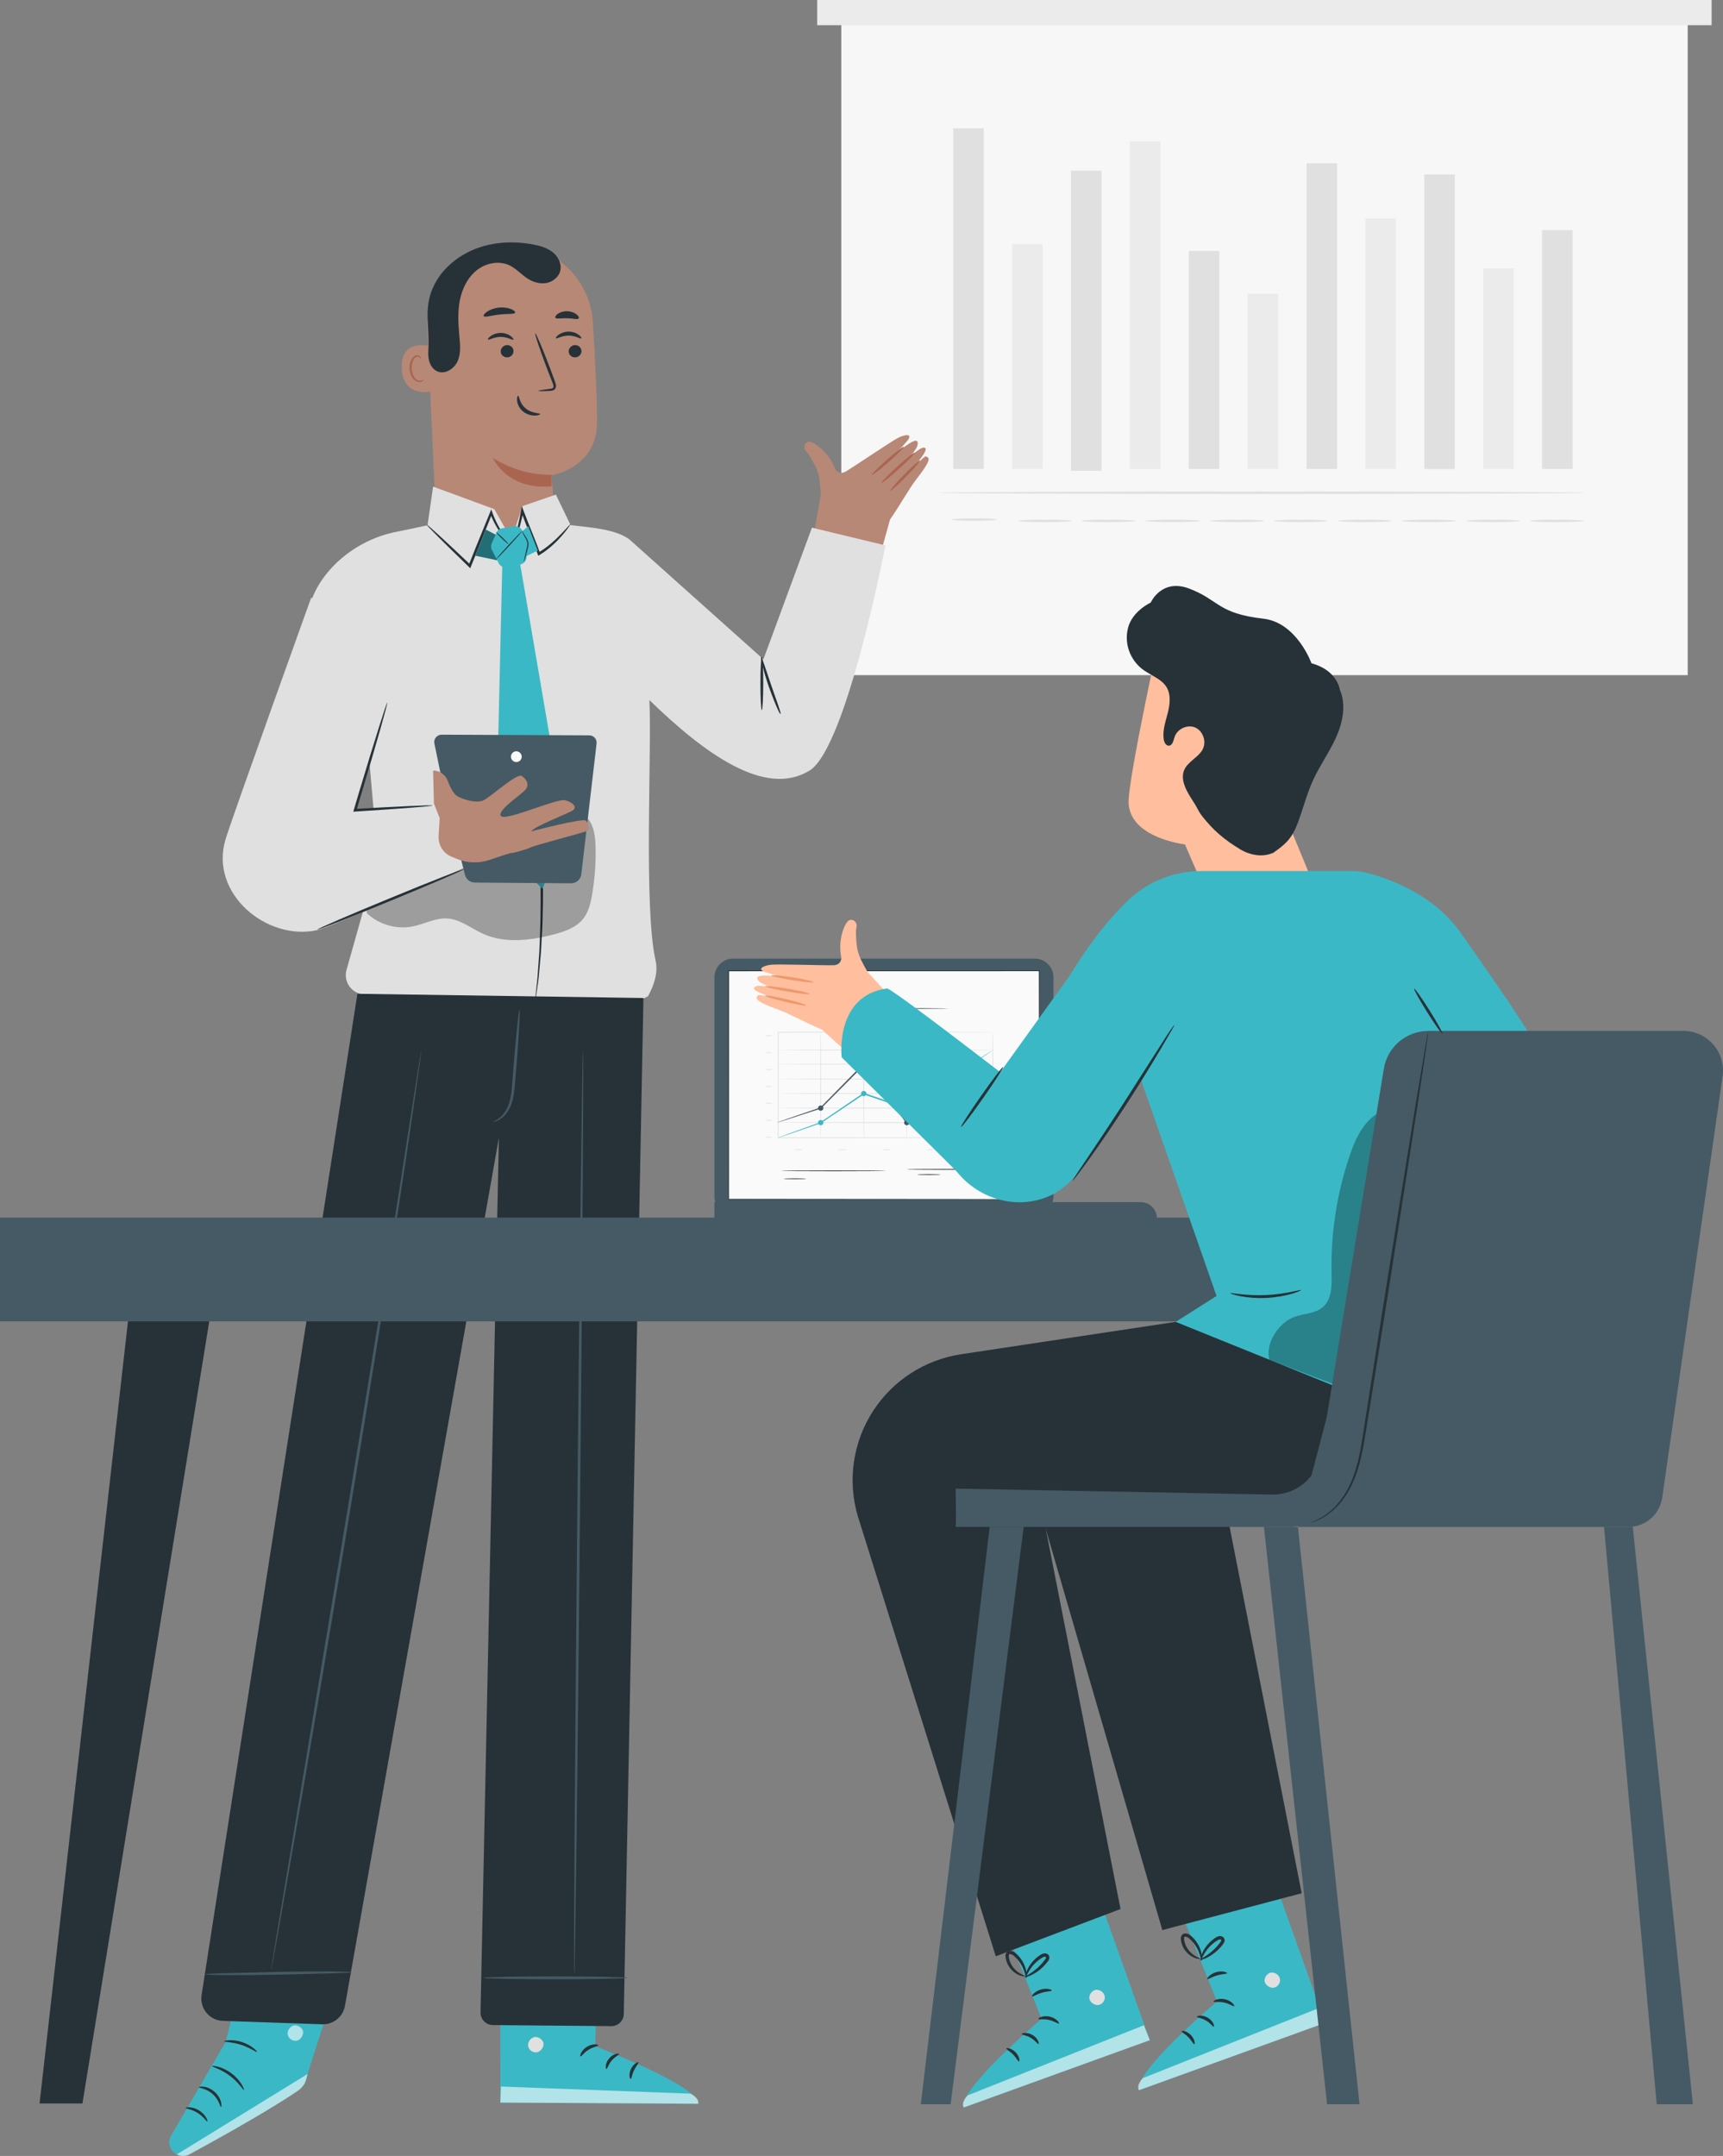 <?xml version="1.0" encoding="utf-8"?>
<!-- Generator: Adobe Illustrator 24.1.0, SVG Export Plug-In . SVG Version: 6.00 Build 0)  -->
<svg version="1.1" xmlns="http://www.w3.org/2000/svg" xmlns:xlink="http://www.w3.org/1999/xlink" x="0px" y="0px"
	 viewBox="0 0 307.04 384.16" style="enable-background:new 0 0 307.04 384.16;" xml:space="preserve">
<rect x="0" y="0" width="307.04" height="384.16" fill="#808080" stroke="none"/>
<style type="text/css">
	.st0{fill:#F7F7F7;}
	.st1{fill:#E0E0E0;}
	.st2{fill:#EBEBEB;}
	.st3{display:none;}
	.st4{display:inline;fill:#F5F5F5;}
	.st5{fill:#B78876;}
	.st6{fill:#AA6550;}
	.st7{fill:#263238;}
	.st8{fill:#3BB8C5;}
	.st9{opacity:0.6;}
	.st10{fill:#FFFFFF;}
	.st11{opacity:0.4;}
	.st12{fill:#455A64;}
	.st13{opacity:0.3;}
	.st14{fill:#FAFAFA;}
	.st15{fill:#FFBE9D;}
	.st16{fill:#EB996E;}
</style>
<g id="Background_Complete">
	<g>
		<rect x="149.92" y="2.25" class="st0" width="150.83" height="118.05"/>
		<g>
			<g>
				<g>
					<g>
						<g>
							<rect x="169.87" y="22.87" class="st1" width="5.44" height="60.7"/>
						</g>
					</g>
				</g>
			</g>
			<g>
				<g>
					<g>
						<g>
							<rect x="180.36" y="43.49" class="st2" width="5.44" height="40.08"/>
						</g>
					</g>
				</g>
			</g>
			<g>
				<g>
					<g>
						<g>
							<rect x="190.85" y="30.42" class="st1" width="5.44" height="53.46"/>
						</g>
					</g>
				</g>
			</g>
			<g>
				<g>
					<g>
						<g>
							<rect x="201.35" y="25.22" class="st2" width="5.44" height="58.36"/>
						</g>
					</g>
				</g>
			</g>
			<g>
				<g>
					<g>
						<g>
							<rect x="211.84" y="44.72" class="st1" width="5.44" height="38.85"/>
						</g>
					</g>
				</g>
			</g>
			<g>
				<g>
					<g>
						<g>
							<rect x="222.33" y="52.34" class="st2" width="5.44" height="31.23"/>
						</g>
					</g>
				</g>
			</g>
			<g>
				<g>
					<g>
						<g>
							<rect x="232.83" y="29.1" class="st1" width="5.44" height="54.47"/>
						</g>
					</g>
				</g>
			</g>
			<g>
				<g>
					<g>
						<g>
							<rect x="243.32" y="38.92" class="st2" width="5.44" height="44.65"/>
						</g>
					</g>
				</g>
			</g>
			<g>
				<g>
					<g>
						<g>
							<rect x="253.81" y="31.08" class="st1" width="5.44" height="52.5"/>
						</g>
					</g>
				</g>
			</g>
			<g>
				<g>
					<g>
						<g>
							<rect x="264.31" y="47.81" class="st2" width="5.44" height="35.76"/>
						</g>
					</g>
				</g>
			</g>
			<g>
				<g>
					<g>
						<g>
							<rect x="274.8" y="41" class="st1" width="5.44" height="42.57"/>
						</g>
					</g>
				</g>
			</g>
			<g>
				<g>
					<g>
						<g>
							<g>
								<path class="st1" d="M282.45,87.8c0,0.12-25.78,0.22-57.58,0.22c-31.81,0-57.58-0.1-57.58-0.22
									c0-0.12,25.78-0.22,57.58-0.22C256.67,87.58,282.45,87.68,282.45,87.8z"/>
							</g>
						</g>
					</g>
				</g>
			</g>
			<g>
				<g>
					<g>
						<g>
							<g>
								<path class="st1" d="M177.62,92.58c0,0.12-1.81,0.22-4.03,0.22c-2.23,0-4.03-0.1-4.03-0.22c0-0.12,1.81-0.22,4.03-0.22
									C175.81,92.35,177.62,92.45,177.62,92.58z"/>
							</g>
						</g>
					</g>
				</g>
			</g>
			<g>
				<g>
					<g>
						<g>
							<g>
								<path class="st1" d="M191,92.82c0,0.12-2.16,0.22-4.82,0.22c-2.66,0-4.82-0.1-4.82-0.22c0-0.12,2.16-0.22,4.82-0.22
									C188.84,92.6,191,92.7,191,92.82z"/>
							</g>
						</g>
					</g>
				</g>
			</g>
			<g>
				<g>
					<g>
						<g>
							<g>
								<path class="st1" d="M202.41,92.82c0,0.12-2.16,0.22-4.82,0.22c-2.66,0-4.82-0.1-4.82-0.22c0-0.12,2.16-0.22,4.82-0.22
									C200.25,92.6,202.41,92.7,202.41,92.82z"/>
							</g>
						</g>
					</g>
				</g>
			</g>
			<g>
				<g>
					<g>
						<g>
							<g>
								<path class="st1" d="M213.82,92.82c0,0.12-2.16,0.22-4.82,0.22c-2.66,0-4.82-0.1-4.82-0.22c0-0.12,2.16-0.22,4.82-0.22
									C211.67,92.6,213.82,92.7,213.82,92.82z"/>
							</g>
						</g>
					</g>
				</g>
			</g>
			<g>
				<g>
					<g>
						<g>
							<g>
								<path class="st1" d="M225.24,92.82c0,0.12-2.16,0.22-4.82,0.22c-2.66,0-4.82-0.1-4.82-0.22c0-0.12,2.16-0.22,4.82-0.22
									C223.08,92.6,225.24,92.7,225.24,92.82z"/>
							</g>
						</g>
					</g>
				</g>
			</g>
			<g>
				<g>
					<g>
						<g>
							<g>
								<path class="st1" d="M236.65,92.82c0,0.12-2.16,0.22-4.82,0.22c-2.66,0-4.82-0.1-4.82-0.22c0-0.12,2.16-0.22,4.82-0.22
									C234.49,92.6,236.65,92.7,236.65,92.82z"/>
							</g>
						</g>
					</g>
				</g>
			</g>
			<g>
				<g>
					<g>
						<g>
							<g>
								<path class="st1" d="M248.06,92.82c0,0.12-2.16,0.22-4.82,0.22c-2.66,0-4.82-0.1-4.82-0.22c0-0.12,2.16-0.22,4.82-0.22
									C245.9,92.6,248.06,92.7,248.06,92.82z"/>
							</g>
						</g>
					</g>
				</g>
			</g>
			<g>
				<g>
					<g>
						<g>
							<g>
								<path class="st1" d="M259.47,92.82c0,0.12-2.16,0.22-4.82,0.22c-2.66,0-4.82-0.1-4.82-0.22c0-0.12,2.16-0.22,4.82-0.22
									C257.31,92.6,259.47,92.7,259.47,92.82z"/>
							</g>
						</g>
					</g>
				</g>
			</g>
			<g>
				<g>
					<g>
						<g>
							<g>
								<path class="st1" d="M270.88,92.82c0,0.12-2.16,0.22-4.82,0.22c-2.66,0-4.82-0.1-4.82-0.22c0-0.12,2.16-0.22,4.82-0.22
									C268.72,92.6,270.88,92.7,270.88,92.82z"/>
							</g>
						</g>
					</g>
				</g>
			</g>
			<g>
				<g>
					<g>
						<g>
							<g>
								<path class="st1" d="M282.29,92.82c0,0.12-2.16,0.22-4.82,0.22c-2.66,0-4.82-0.1-4.82-0.22c0-0.12,2.16-0.22,4.82-0.22
									C280.14,92.6,282.29,92.7,282.29,92.82z"/>
							</g>
						</g>
					</g>
				</g>
			</g>
		</g>
		<g>
			<rect x="145.62" class="st2" width="159.39" height="4.49"/>
		</g>
	</g>
</g>
<g id="Background_Simple" class="st3">
	<path class="st4" d="M283.82,106.59C271.1,56.18,230.48,12.61,179.83,0.9C140.7-8.15,98.43,1.84,64.94,24
		C36.16,43.04,12.69,70.83-19.56,83.09C-63.17,99.67-112.8,84.2-158.33,94.4c-57.42,12.86-101.08,70.95-97.48,129.68
		c3.6,58.73,54.03,111.04,112.59,116.8l1.93-0.28c51.01,10.05,215.13,11.09,265.33-2.46c50.19-13.54,97.03-42.2,127.93-84.01
		S296.54,156.99,283.82,106.59z"/>
</g>
<g id="Floor">
</g>
<g id="Character_3">
	<g>
		<g>
			<g>
				<g>
					<g>
						<g>
							<g>
								<path class="st5" d="M158.6,92.58L158.6,92.58c2.11-3.06,3.28-5.35,4.77-7.28c1.84-2.38,2.43-3.49,1.97-3.8
									c-0.62-0.42-0.36-0.29-4.32,3.56c0,0,5.6-5.54,3.45-5.29c-0.95,0.11-5.66,4.66-5.66,4.66c4.11-3.31,5.14-5.21,4.61-5.81
									c-0.77-0.86-6.44,4.71-6.44,4.71s4.41-4.16,4.95-5.13c0.54-0.97-0.78-0.73-1.82-0.22c-1.16,0.57-7.45,4.86-9.33,6
									c-1.29,0.79-1.93-0.39-1.93-0.39c-1.13-2.99-3.6-4.71-4.49-4.86c-0.89-0.15-1.4,1.02-0.69,1.72
									c0.57,0.57,1.23,1.81,1.68,2.76c0.38,0.78,0.63,1.62,0.72,2.47c0.11,1,0.16,1.85,0.19,2.57l-2.85,15.9l10.02,7.05
									L158.6,92.58z"/>
							</g>
						</g>
					</g>
				</g>
			</g>
			<g>
				<g>
					<g>
						<g>
							<g>
								<path class="st6" d="M158.68,87.42c0.09,0.1,1.36-1.03,2.82-2.52c1.46-1.49,2.57-2.78,2.46-2.87
									c-0.1-0.09-1.37,1.04-2.82,2.52C159.69,86.03,158.59,87.32,158.68,87.42z"/>
							</g>
						</g>
					</g>
				</g>
			</g>
			<g>
				<g>
					<g>
						<g>
							<g>
								<path class="st6" d="M157.04,86.06c0.09,0.1,1.51-1.02,3.16-2.52c1.65-1.49,2.92-2.79,2.82-2.89
									c-0.09-0.1-1.51,1.02-3.16,2.52C158.21,84.66,156.95,85.95,157.04,86.06z"/>
							</g>
						</g>
					</g>
				</g>
			</g>
			<g>
				<g>
					<g>
						<g>
							<g>
								<path class="st6" d="M155.35,84.63c0.09,0.1,1.45-0.94,3.03-2.33c1.58-1.39,2.79-2.61,2.7-2.71
									c-0.09-0.1-1.45,0.94-3.03,2.33C156.47,83.31,155.26,84.53,155.35,84.63z"/>
							</g>
						</g>
					</g>
				</g>
			</g>
		</g>
		<g>
			<g>
				<g>
					<g>
						<g>
							<g>
								<g>
									<g>
										<g>
											<g>
												<g>
													<g>
														<g>
															<g>
																<g>
																	<g>
																		<path class="st5" d="M89.78,43.63c8.22-0.64,15.38,5.58,15.87,13.81c0.41,6.85,0.79,14.26,0.74,17.99
																			c-0.1,8.01-8.11,9.26-8.11,9.26s1.15,13.92,1.03,16.17l-21.2,0.97L76.18,59C75.83,51.05,81.84,44.25,89.78,43.63
																			L89.78,43.63z"/>
																	</g>
																</g>
															</g>
														</g>
													</g>
												</g>
											</g>
											<g>
												<g>
													<g>
														<g>
															<g>
																<g>
																	<g>
																		<path class="st6" d="M98.29,84.58c0,0-5.06,0.41-10.45-2.97c0,0,2.47,5.77,10.46,5.04L98.29,84.58z"/>
																	</g>
																</g>
															</g>
														</g>
													</g>
												</g>
											</g>
										</g>
									</g>
								</g>
								<g>
									<g>
										<g>
											<g>
												<g>
													<g>
														<g>
															<g>
																<path class="st5" d="M76.92,61.75c-0.14-0.06-5.51-1.63-5.33,3.85c0.18,5.48,5.64,4.17,5.64,4.01
																	C77.24,69.46,76.92,61.75,76.92,61.75z"/>
															</g>
														</g>
													</g>
												</g>
											</g>
										</g>
									</g>
									<g>
										<g>
											<g>
												<g>
													<g>
														<g>
															<g>
																<g>
																	<path class="st6" d="M75.49,67.6c-0.02-0.02-0.09,0.07-0.25,0.15c-0.16,0.08-0.42,0.14-0.71,0.04
																		c-0.59-0.19-1.1-1.1-1.16-2.08c-0.03-0.5,0.06-0.98,0.22-1.37c0.15-0.41,0.4-0.69,0.69-0.76
																		c0.29-0.08,0.5,0.09,0.57,0.24c0.08,0.15,0.05,0.26,0.08,0.27c0.02,0.01,0.11-0.1,0.06-0.32
																		c-0.03-0.11-0.09-0.24-0.23-0.34c-0.13-0.1-0.33-0.15-0.53-0.12c-0.42,0.04-0.79,0.44-0.97,0.88
																		c-0.2,0.44-0.32,0.98-0.28,1.54c0.07,1.1,0.67,2.12,1.47,2.32c0.39,0.09,0.71-0.04,0.87-0.17
																		C75.49,67.73,75.51,67.6,75.49,67.6z"/>
																</g>
															</g>
														</g>
													</g>
												</g>
											</g>
										</g>
									</g>
								</g>
								<g>
									<g>
										<g>
											<g>
												<g>
													<g>
														<g>
															<g>
																<g>
																	<g>
																		<g>
																			<g>
																				<g>
																					<path class="st7" d="M103.62,62.53c0.02,0.6-0.47,1.12-1.1,1.15c-0.63,0.03-1.16-0.43-1.18-1.03
																						c-0.02-0.6,0.47-1.12,1.1-1.16C103.07,61.47,103.59,61.93,103.62,62.53z"/>
																				</g>
																			</g>
																		</g>
																	</g>
																</g>
															</g>
														</g>
														<g>
															<g>
																<g>
																	<g>
																		<g>
																			<g>
																				<g>
																					<g>
																						<path class="st7" d="M103.58,60.29c-0.14,0.15-1.01-0.49-2.24-0.49c-1.23-0.01-2.13,0.62-2.27,0.47
																							c-0.07-0.07,0.08-0.34,0.47-0.62c0.39-0.29,1.05-0.56,1.82-0.56c0.77,0,1.41,0.29,1.78,0.58
																							C103.53,59.96,103.65,60.23,103.58,60.29z"/>
																					</g>
																				</g>
																			</g>
																		</g>
																	</g>
																</g>
															</g>
														</g>
													</g>
													<g>
														<g>
															<g>
																<g>
																	<g>
																		<g>
																			<g>
																				<g>
																					<path class="st7" d="M91.51,62.53c0.02,0.6-0.47,1.12-1.1,1.15c-0.63,0.03-1.16-0.43-1.18-1.03
																						c-0.02-0.6,0.47-1.12,1.1-1.16C90.96,61.47,91.49,61.93,91.51,62.53z"/>
																				</g>
																			</g>
																		</g>
																	</g>
																</g>
															</g>
														</g>
														<g>
															<g>
																<g>
																	<g>
																		<g>
																			<g>
																				<g>
																					<g>
																						<path class="st7" d="M91.48,60.52c-0.14,0.15-1.01-0.49-2.24-0.49c-1.23-0.01-2.13,0.62-2.27,0.47
																							c-0.07-0.07,0.08-0.34,0.47-0.62c0.39-0.29,1.05-0.56,1.81-0.56c0.77,0,1.41,0.29,1.78,0.58
																							C91.42,60.19,91.55,60.46,91.48,60.52z"/>
																					</g>
																				</g>
																			</g>
																		</g>
																	</g>
																</g>
															</g>
														</g>
													</g>
													<g>
														<g>
															<g>
																<g>
																	<g>
																		<g>
																			<g>
																				<g>
																					<path class="st7" d="M95.95,69.65c-0.01-0.07,0.76-0.2,2-0.36c0.31-0.03,0.61-0.09,0.66-0.31
																						c0.07-0.23-0.06-0.57-0.21-0.93c-0.3-0.76-0.6-1.56-0.93-2.39c-1.29-3.41-2.23-6.21-2.09-6.26
																						c0.14-0.05,1.3,2.67,2.59,6.08c0.31,0.84,0.61,1.64,0.89,2.41c0.12,0.36,0.32,0.76,0.16,1.23
																						c-0.08,0.24-0.32,0.41-0.52,0.46c-0.2,0.06-0.38,0.06-0.53,0.07C96.73,69.72,95.95,69.72,95.95,69.65z"/>
																				</g>
																			</g>
																		</g>
																	</g>
																</g>
															</g>
														</g>
													</g>
													<g>
														<g>
															<g>
																<g>
																	<g>
																		<g>
																			<g>
																				<g>
																					<path class="st7" d="M92.33,70.51c0.2-0.01,0.2,1.32,1.35,2.27c1.14,0.95,2.57,0.8,2.58,0.99
																						c0.02,0.08-0.32,0.26-0.92,0.28c-0.59,0.02-1.45-0.17-2.15-0.75c-0.7-0.58-1-1.36-1.04-1.91
																						C92.09,70.83,92.24,70.5,92.33,70.51z"/>
																				</g>
																			</g>
																		</g>
																	</g>
																</g>
															</g>
														</g>
													</g>
												</g>
											</g>
										</g>
										<g>
											<g>
												<g>
													<g>
														<g>
															<g>
																<g>
																	<path class="st7" d="M91.8,55.7c-0.12,0.33-1.35,0.18-2.8,0.35c-1.45,0.15-2.61,0.57-2.8,0.27
																		c-0.09-0.14,0.12-0.46,0.59-0.78c0.47-0.32,1.21-0.63,2.08-0.73c0.87-0.09,1.66,0.04,2.19,0.26
																		C91.58,55.28,91.85,55.54,91.8,55.7z"/>
																</g>
															</g>
														</g>
													</g>
												</g>
											</g>
										</g>
										<g>
											<g>
												<g>
													<g>
														<g>
															<g>
																<g>
																	<path class="st7" d="M103.13,56.73c-0.22,0.28-1.06-0.01-2.08-0.02c-1.02-0.05-1.88,0.19-2.08-0.1
																		c-0.09-0.14,0.05-0.42,0.43-0.69c0.37-0.26,0.99-0.48,1.69-0.46c0.7,0.02,1.31,0.28,1.66,0.56
																		C103.11,56.31,103.23,56.59,103.13,56.73z"/>
																</g>
															</g>
														</g>
													</g>
												</g>
											</g>
										</g>
									</g>
								</g>
							</g>
						</g>
					</g>
				</g>
			</g>
			<g>
				<path class="st7" d="M76.39,61.62c-0.07,0.84-0.14,1.69,0.04,2.51c0.18,0.82,0.65,1.62,1.4,2c1.38,0.69,3.1-0.37,3.72-1.77
					c0.62-1.41,0.45-3.02,0.3-4.55c-0.19-2.09-0.31-4.21,0.09-6.27c0.4-2.06,1.37-4.07,3.01-5.38c1.64-1.31,4.02-1.78,5.9-0.85
					c1.16,0.57,2.04,1.59,3.12,2.3c0.97,0.64,2.16,1.01,3.31,0.83c1.15-0.18,2.23-0.99,2.54-2.11c0.33-1.23-0.31-2.56-1.29-3.36
					c-0.98-0.8-2.25-1.16-3.5-1.4c-3.46-0.66-7.12-0.49-10.4,0.81c-3.27,1.3-6.17,3.78-7.54,7.02c-1.59,3.75-0.52,6.72-0.75,10.89"
					/>
			</g>
		</g>
		<g>
			<g>
				<g>
					<g>
						<path class="st1" d="M157.79,97.18l-13.1-3.16l-8.65,23.46l-23.9-21.38l0,0c-2.54-1.86-6.93-2.09-10.26-2.51
							c-0.08-0.01-0.17-0.02-0.25-0.03c-1.29-0.15-1.93-0.34-2.71-0.43c-5.76,4.33-15.62,4.61-21.28,0.14c0,0-4.29,0.97-6.85,1.46
							c-8.07,1.55-13.88,7.42-15.49,12.85l10.1,23.3l1.94,22.13l-5.59,19.81c-0.57,2.02,0.79,4.08,2.87,4.35l50.04,0.76l0.82-0.41
							c1.05-1.94,1.84-4.19,1.35-6.34c-2.16-9.48-0.65-37.76-1.11-46.44c9.82,9.54,20.65,17.45,28.56,12.55
							C150.85,133.23,157.79,97.18,157.79,97.18z"/>
					</g>
				</g>
				<g>
					<g>
						<g>
							<g>
								<polygon class="st8" points="78.01,92.72 78.01,92.72 78.01,92.72 								"/>
							</g>
						</g>
					</g>
				</g>
			</g>
			<g>
				<g>
					<polygon class="st1" points="76.02,94.72 77.18,86.71 88.09,90.72 91.16,96.14 93.08,90.19 99.06,88.13 101.62,93.45 
						97.23,99.67 88.99,101.33 					"/>
				</g>
			</g>
			<g>
				<g>
					<g>
						<path class="st7" d="M91.36,97.38c-0.02,0.02-0.16-0.1-0.41-0.33c-0.25-0.23-0.59-0.59-1-1.08c-0.81-0.97-1.85-2.49-2.63-4.54
							l0.4,0.01c-0.75,1.88-1.6,4.05-2.52,6.35c-0.44,1.09-0.87,2.14-1.27,3.14l-0.13,0.33l-0.25-0.25c-2.2-2.13-4.1-3.99-5.44-5.33
							c-0.61-0.62-1.13-1.15-1.56-1.59c-0.36-0.38-0.54-0.59-0.52-0.61c0.02-0.02,0.24,0.15,0.64,0.5c0.46,0.41,1.01,0.91,1.66,1.49
							c1.4,1.28,3.34,3.1,5.56,5.21l-0.39,0.08c0.4-1,0.82-2.05,1.25-3.14c0.94-2.3,1.81-4.45,2.58-6.33l0.21-0.52l0.19,0.53
							c0.72,2.01,1.69,3.53,2.43,4.53C90.89,96.83,91.39,97.35,91.36,97.38z"/>
					</g>
				</g>
			</g>
			<g>
				<g>
					<g>
						<path class="st7" d="M101.62,93.45c0.04,0.03-0.4,0.71-1.28,1.76c-0.89,1.04-2.23,2.48-4.18,3.67l-0.24,0.15l-0.1-0.27
							c-0.36-0.97-0.77-2.02-1.21-3.11c-0.66-1.63-1.27-3.18-1.75-4.56l0.42-0.03c-0.36,1.81-0.8,3.28-1.07,4.33
							c-0.28,1.04-0.43,1.65-0.48,1.64c-0.05-0.01,0.02-0.63,0.22-1.7c0.2-1.07,0.58-2.56,0.9-4.35l0.14-0.8l0.28,0.76
							c0.5,1.36,1.13,2.89,1.79,4.53c0.44,1.09,0.84,2.15,1.19,3.13l-0.34-0.12c1.89-1.12,3.26-2.49,4.2-3.46
							C101.06,94.04,101.57,93.42,101.62,93.45z"/>
					</g>
				</g>
			</g>
			<g>
				<g>
					<g>
						<path class="st7" d="M95.31,178.92c-0.02,0,0-0.29,0.06-0.84c0.06-0.59,0.15-1.38,0.25-2.38c0.14-1.03,0.21-2.3,0.32-3.77
							c0.05-0.74,0.11-1.53,0.17-2.36c0.03-0.84,0.07-1.72,0.11-2.65c0.17-3.71,0.16-8.14,0.07-13.06
							c-0.12-4.91-0.4-10.31-0.78-15.98c-0.82-11.32-1.93-21.55-2.78-28.94c-0.42-3.66-0.76-6.64-1-8.76c-0.11-1-0.19-1.8-0.26-2.38
							c-0.05-0.55-0.07-0.83-0.06-0.84c0.02,0,0.07,0.28,0.15,0.82c0.09,0.58,0.2,1.38,0.35,2.37c0.29,2.06,0.7,5.05,1.16,8.74
							c0.93,7.39,2.1,17.61,2.92,28.95c0.39,5.67,0.64,11.08,0.74,16c0.07,4.92,0.04,9.36-0.18,13.08c-0.05,0.93-0.1,1.81-0.14,2.65
							c-0.07,0.83-0.14,1.62-0.21,2.36c-0.13,1.47-0.24,2.74-0.41,3.77c-0.15,1-0.26,1.79-0.35,2.37
							C95.38,178.64,95.33,178.93,95.31,178.92z"/>
					</g>
				</g>
			</g>
			<g>
				<g>
					<g>
						<path class="st7" d="M135.76,126.54c-0.14,0-0.25-2.13-0.25-4.75c0-2.63,0.11-4.75,0.25-4.75s0.25,2.13,0.25,4.75
							C136,124.41,135.89,126.54,135.76,126.54z"/>
					</g>
				</g>
			</g>
			<g>
				<g>
					<g>
						<path class="st7" d="M139.09,127.15c0.04,0.44-0.66-0.83-2.13-4.9c-0.96-2.8-1.45-5.15-1.32-5.18
							c0.14-0.04,0.83,2.25,1.79,5.02C138.38,124.86,139.22,127.09,139.09,127.15z"/>
					</g>
				</g>
			</g>
		</g>
		<g>
			<g>
				<g>
					<g>
						<g>
							<path class="st8" d="M106.8,346.45l-0.76,18.17c0,0,18.21,6.87,18.4,10.25l-35.28-0.21l0.02-28.36L106.8,346.45z"/>
						</g>
					</g>
					<g>
						<g>
							<g>
								<path class="st1" d="M95.14,363.02c-0.68,0.18-1.16,0.95-1.01,1.64c0.15,0.69,0.93,1.18,1.62,1.01
									c0.69-0.17,1.29-1.07,1.06-1.74c-0.23-0.67-1.17-1.2-1.8-0.87"/>
							</g>
						</g>
					</g>
					<g class="st9">
						<g>
							<path class="st10" d="M89.16,374.65l0.11-2.86l33.78,1.27c0,0,1.57,0.69,1.38,1.8L89.16,374.65z"/>
						</g>
					</g>
					<g>
						<g>
							<g>
								<path class="st7" d="M106.61,364.44c-0.01,0.17-0.87,0.25-1.72,0.79c-0.87,0.53-1.31,1.27-1.46,1.2
									c-0.16-0.03,0.1-1.06,1.15-1.71C105.61,364.07,106.65,364.28,106.61,364.44z"/>
							</g>
						</g>
					</g>
					<g>
						<g>
							<g>
								<path class="st7" d="M110.3,365.99c0.04,0.17-0.71,0.46-1.3,1.18c-0.61,0.71-0.76,1.49-0.93,1.49
									c-0.16,0.03-0.28-0.98,0.47-1.87C109.29,365.89,110.3,365.83,110.3,365.99z"/>
							</g>
						</g>
					</g>
					<g>
						<g>
							<g>
								<path class="st7" d="M112.38,370.43c-0.16,0.04-0.39-0.83,0.06-1.77c0.44-0.94,1.26-1.31,1.33-1.17
									c0.1,0.14-0.43,0.65-0.79,1.42C112.6,369.69,112.55,370.42,112.38,370.43z"/>
							</g>
						</g>
					</g>
					<g>
						<g>
							<g>
								<path class="st7" d="M106.32,360.28c-0.07,0.16-0.86-0.09-1.84-0.03c-0.98,0.04-1.74,0.36-1.82,0.21
									c-0.1-0.13,0.64-0.76,1.79-0.81C105.6,359.59,106.41,360.14,106.32,360.28z"/>
							</g>
						</g>
					</g>
				</g>
				<g>
					<g>
						<g>
							<path class="st7" d="M106.41,356.61c0,0.07-0.68,0.17-1.77-0.02c-0.54-0.1-1.18-0.28-1.85-0.58
								c-0.33-0.15-0.67-0.33-1.01-0.54c-0.16-0.11-0.35-0.21-0.53-0.42c-0.19-0.18-0.3-0.64-0.07-0.92
								c0.18-0.27,0.5-0.39,0.76-0.39c0.26-0.01,0.47,0.05,0.66,0.1c0.39,0.1,0.76,0.23,1.1,0.38c0.67,0.31,1.22,0.7,1.62,1.08
								c0.81,0.76,1.09,1.41,1.03,1.44c-0.08,0.06-0.47-0.49-1.3-1.12c-0.41-0.31-0.94-0.64-1.57-0.9
								c-0.31-0.13-0.65-0.24-1.01-0.32c-0.37-0.1-0.69-0.1-0.79,0.06c-0.04,0.06-0.04,0.09,0.04,0.2c0.08,0.1,0.23,0.2,0.39,0.31
								c0.31,0.21,0.62,0.38,0.93,0.54c0.61,0.31,1.2,0.52,1.7,0.66C105.75,356.47,106.41,356.52,106.41,356.61z"/>
						</g>
					</g>
				</g>
				<g>
					<g>
						<g>
							<path class="st7" d="M106.18,356.86c-0.06,0.03-0.4-0.59-0.46-1.71c-0.03-0.55,0.04-1.22,0.25-1.93
								c0.11-0.35,0.26-0.72,0.46-1.07c0.21-0.35,0.46-0.81,1.13-0.89c0.35-0.01,0.64,0.26,0.74,0.5c0.12,0.24,0.14,0.44,0.18,0.65
								c0.06,0.41,0.05,0.82-0.01,1.19c-0.12,0.75-0.43,1.37-0.77,1.82c-0.69,0.91-1.42,1.11-1.43,1.05
								c-0.06-0.09,0.55-0.42,1.08-1.29c0.26-0.43,0.5-1,0.57-1.66c0.04-0.33,0.03-0.67-0.03-1.02c-0.05-0.38-0.19-0.68-0.33-0.64
								c-0.18,0-0.48,0.28-0.62,0.58c-0.18,0.32-0.33,0.64-0.44,0.96c-0.22,0.64-0.32,1.25-0.35,1.76
								C106.1,356.18,106.28,356.83,106.18,356.86z"/>
						</g>
					</g>
				</g>
			</g>
		</g>
		<g>
			<g>
				<g>
					<path class="st8" d="M45.94,341.11l-5.73,22.74l-9.72,16.68c-0.7,1.2-0.24,2.75,1.01,3.36l0,0c0.7,0.35,1.51,0.33,2.2-0.04
						c4.36-2.35,20.37-11.1,20.7-12.78c0.38-1.95,7.64-23.59,7.64-23.59L45.94,341.11z"/>
				</g>
			</g>
			<g class="st9">
				<g>
					<path class="st10" d="M31.5,383.89l23.32-14.34l-0.26,0.96c-0.23,0.83-0.74,1.55-1.45,2.03c-1.9,1.29-7.23,4.74-19.34,11.34
						C33.06,384.26,32.21,384.26,31.5,383.89L31.5,383.89z"/>
				</g>
			</g>
			<g class="st9">
				<g>
					<g>
						<path class="st10" d="M52.2,360.97c-0.67,0.24-1.1,1.04-0.89,1.72c0.21,0.68,1.02,1.12,1.7,0.9c0.68-0.22,1.21-1.17,0.93-1.83
							c-0.28-0.66-1.27-1.12-1.87-0.74"/>
					</g>
				</g>
			</g>
			<g>
				<g>
					<g>
						<path class="st7" d="M39.39,375.44c-0.15,0.03-0.33-1.3-1.5-2.31c-1.14-1.04-2.47-1.07-2.46-1.22c0-0.06,0.33-0.16,0.88-0.09
							c0.55,0.07,1.29,0.35,1.93,0.92c0.64,0.57,1.01,1.27,1.14,1.81C39.51,375.09,39.46,375.44,39.39,375.44z"/>
					</g>
				</g>
			</g>
			<g>
				<g>
					<g>
						<path class="st7" d="M36.95,378.02c-0.13,0.07-0.66-0.87-1.73-1.53c-1.06-0.68-2.13-0.74-2.13-0.89
							c-0.03-0.13,1.19-0.31,2.4,0.46C36.71,376.82,37.08,377.99,36.95,378.02z"/>
					</g>
				</g>
			</g>
			<g>
				<g>
					<g>
						<path class="st7" d="M43.46,372.39c-0.14,0.08-0.93-1.36-2.52-2.53c-1.57-1.2-3.17-1.56-3.14-1.71c0-0.13,1.76,0.02,3.45,1.3
							C42.95,370.7,43.59,372.36,43.46,372.39z"/>
					</g>
				</g>
			</g>
			<g>
				<g>
					<g>
						<path class="st7" d="M45.78,365.62c-0.1,0.12-1.2-0.75-2.81-1.26c-1.6-0.53-3-0.47-3.01-0.63c-0.03-0.13,1.45-0.43,3.17,0.14
							C44.86,364.43,45.88,365.54,45.78,365.62z"/>
					</g>
				</g>
			</g>
			<g>
				<g>
					<g>
						<path class="st7" d="M47.63,358.99c-0.11,0.11-1.15-0.99-2.89-1.39c-1.73-0.43-3.16,0.07-3.21-0.08
							c-0.02-0.06,0.3-0.27,0.91-0.43c0.6-0.16,1.49-0.22,2.42,0.01c0.93,0.23,1.7,0.68,2.16,1.09
							C47.49,358.61,47.68,358.95,47.63,358.99z"/>
					</g>
				</g>
			</g>
			<g>
				<g>
					<g>
						<path class="st7" d="M45.13,356.35c-0.03-0.01,0-0.33,0.21-0.86c0.2-0.53,0.58-1.3,1.3-2.05c0.36-0.35,0.76-0.82,1.48-0.95
							c0.36-0.06,0.81,0.12,0.99,0.5c0.19,0.36,0.17,0.76,0.08,1.12c-0.42,1.43-2.04,2.48-3.71,2.24c-1.67-0.27-2.88-1.6-3.18-3.02
							c-0.05-0.36-0.04-0.78,0.24-1.11c0.28-0.34,0.78-0.36,1.09-0.22c0.64,0.29,0.96,0.79,1.28,1.19c0.61,0.84,0.91,1.63,1.06,2.18
							c0.15,0.55,0.16,0.87,0.13,0.88c-0.1,0.04-0.26-1.27-1.48-2.84c-0.31-0.37-0.67-0.83-1.14-1.01
							c-0.23-0.09-0.46-0.05-0.59,0.12c-0.14,0.16-0.17,0.46-0.12,0.74c0.26,1.16,1.37,2.38,2.79,2.58
							c1.41,0.22,2.82-0.71,3.17-1.85c0.08-0.28,0.08-0.58-0.02-0.78c-0.1-0.2-0.31-0.31-0.54-0.28c-0.49,0.06-0.91,0.45-1.27,0.78
							C45.48,355.09,45.23,356.4,45.13,356.35z"/>
					</g>
				</g>
			</g>
		</g>
		<g>
			<g>
				<polygon class="st8" points="86.57,94.36 89.04,95.65 88.58,99.83 84.72,99.02 				"/>
			</g>
		</g>
		<g>
			<g class="st11">
				<g>
					<polygon points="86.57,94.36 89.04,95.65 88.58,99.83 84.72,99.02 					"/>
				</g>
			</g>
			<g>
				<g>
					<polygon class="st8" points="92.25,95.4 94.12,93.75 95.83,98.11 93.38,99.29 					"/>
				</g>
			</g>
			<g>
				<g>
					<polygon class="st8" points="89.5,100.84 88.35,150.15 96.68,158.39 100.72,147.44 92.71,100.58 					"/>
				</g>
			</g>
			<g>
				<g>
					<path class="st8" d="M89.56,94.13c0.57-0.07,1.35-0.22,1.97-0.35c0.59-0.13,1.2,0.15,1.49,0.69l1.05,1.94
						c0.15,0.28,0.2,0.6,0.14,0.91l-0.42,2.18c-0.11,0.54-0.53,0.97-1.07,1.08l-2.38,0.48c-0.6,0.12-1.22-0.17-1.49-0.72l-1.19-2.35
						c-0.19-0.37-0.2-0.8-0.03-1.17l0.83-1.88C88.65,94.49,89.07,94.19,89.56,94.13z"/>
				</g>
			</g>
			<g>
				<g>
					<g>
						<path class="st7" d="M93.02,94.65c0.02,0.02-0.23,0.32-0.63,0.79c-0.41,0.47-0.99,1.11-1.63,1.81
							c-0.64,0.7-1.24,1.32-1.67,1.77c-0.44,0.45-0.72,0.71-0.74,0.7c-0.02-0.02,0.22-0.32,0.63-0.79c0.41-0.47,0.99-1.11,1.63-1.81
							c0.65-0.7,1.24-1.32,1.67-1.77C92.72,94.9,93,94.63,93.02,94.65z"/>
					</g>
				</g>
			</g>
			<g>
				<g>
					<g>
						<path class="st7" d="M90.58,96.93c-0.04,0.04-0.55-0.39-1.15-0.97c-0.6-0.57-1.05-1.07-1.01-1.11
							c0.04-0.04,0.55,0.39,1.15,0.97C90.17,96.39,90.62,96.89,90.58,96.93z"/>
					</g>
				</g>
			</g>
			<g>
				<g>
					<g>
						<path class="st7" d="M93.37,100.08c-0.06-0.01,0.24-1.29,0.59-2.84c0.14-0.78-0.36-1.39-0.6-1.85
							c-0.27-0.47-0.31-0.81-0.29-0.81c0.03-0.01,0.12,0.3,0.41,0.74c0.14,0.22,0.32,0.48,0.48,0.8c0.16,0.32,0.26,0.74,0.19,1.15
							c-0.16,0.81-0.37,1.49-0.51,2C93.5,99.78,93.4,100.09,93.37,100.08z"/>
					</g>
				</g>
			</g>
		</g>
		<g>
			<g>
				<g>
					<g>
						<g>
							<g>
								<g>
									<g>
										<g>
											<path class="st7" d="M114.66,177.83l-3.5,181.02c-0.02,1.22-1.02,2.19-2.24,2.18l-21.09-0.19
												c-1.24-0.01-2.23-1.03-2.2-2.27l3.27-155.81L61.47,357.42c-0.35,1.95-2.08,3.35-4.06,3.28l-17.69-0.61
												c-2.39-0.08-4.16-2.23-3.8-4.59l27.77-178.42L114.66,177.83z"/>
										</g>
									</g>
								</g>
							</g>
						</g>
					</g>
				</g>
			</g>
			<g>
				<g>
					<g>
						<path class="st12" d="M48.3,351.12c0,0,0.01-0.15,0.05-0.43c0.05-0.3,0.11-0.72,0.19-1.24c0.18-1.12,0.44-2.72,0.78-4.78
							c0.7-4.17,1.7-10.17,2.93-17.57c2.47-14.85,5.89-35.33,9.65-57.95c3.74-22.64,7.05-43.15,9.39-58
							c1.16-7.41,2.09-13.42,2.74-17.59c0.32-2.06,0.58-3.67,0.75-4.78c0.09-0.53,0.16-0.94,0.21-1.24
							c0.05-0.28,0.09-0.42,0.09-0.42s0,0.15-0.04,0.43c-0.04,0.3-0.09,0.72-0.16,1.25c-0.15,1.12-0.38,2.73-0.66,4.8
							c-0.58,4.17-1.47,10.18-2.59,17.62c-2.25,14.87-5.51,35.39-9.25,58.03c-3.74,22.64-7.22,43.12-9.8,57.93
							c-1.3,7.39-2.35,13.37-3.08,17.54c-0.37,2.05-0.67,3.65-0.87,4.76c-0.1,0.53-0.18,0.94-0.24,1.24
							C48.34,350.98,48.3,351.12,48.3,351.12z"/>
					</g>
				</g>
			</g>
			<g>
				<g>
					<g>
						<path class="st12" d="M102.34,351.78c-0.14,0,0.1-36.84,0.53-82.27c0.43-45.45,0.89-82.27,1.02-82.27
							c0.14,0-0.1,36.83-0.53,82.28C102.94,314.95,102.48,351.78,102.34,351.78z"/>
					</g>
				</g>
			</g>
			<g>
				<g>
					<g>
						<path class="st12" d="M111.8,352.42c0,0.14-5.75,0.25-12.84,0.25c-7.09,0-12.84-0.11-12.84-0.25s5.75-0.25,12.84-0.25
							C106.05,352.17,111.8,352.28,111.8,352.42z"/>
					</g>
				</g>
			</g>
			<g>
				<g>
					<g>
						<path class="st12" d="M62.73,351.43c0,0.03-0.37,0.07-1.03,0.1c-0.77,0.03-1.71,0.06-2.81,0.1c-2.49,0.06-5.71,0.14-9.26,0.23
							c-3.62,0.07-6.9,0.1-9.27,0.08c-1.19-0.01-2.15-0.03-2.81-0.06c-0.66-0.03-1.03-0.06-1.03-0.09c0-0.03,0.37-0.07,1.03-0.1
							c0.77-0.03,1.71-0.06,2.81-0.1c2.49-0.06,5.71-0.14,9.27-0.23c3.62-0.07,6.9-0.1,9.27-0.08c1.19,0.01,2.15,0.03,2.81,0.06
							C62.36,351.37,62.73,351.4,62.73,351.43z"/>
					</g>
				</g>
			</g>
			<g>
				<g>
					<path class="st12" d="M92.58,179.96c0.07,0.01,0.04,1.2-0.07,3.13c-0.11,1.93-0.29,4.59-0.53,7.53
						c-0.13,1.47-0.21,2.87-0.39,4.15c-0.18,1.28-0.56,2.44-1.12,3.27c-0.55,0.84-1.21,1.35-1.71,1.59
						c-0.5,0.25-0.81,0.27-0.82,0.24c-0.06-0.08,1.24-0.37,2.22-2.03c0.49-0.8,0.8-1.89,0.96-3.14c0.15-1.25,0.22-2.66,0.35-4.13
						c0.24-2.94,0.48-5.6,0.68-7.52C92.34,181.14,92.5,179.96,92.58,179.96z"/>
				</g>
			</g>
		</g>
		<g>
			<g class="st13">
				<g>
					<g>
						<path d="M65.36,162.71c2.15,2.04,5.32,2.95,8.22,2.36c2.07-0.42,4.04-1.55,6.15-1.41c2.31,0.15,4.22,1.77,6.33,2.72
							c3.94,1.78,8.53,1.21,12.7,0.1c1.92-0.51,3.92-1.21,5.16-2.76c0.96-1.21,1.33-2.77,1.59-4.29c0.48-2.8,0.69-5.66,0.62-8.5
							c-0.04-1.78-0.24-3.69-1.37-5.07c-0.92-1.13-2.36-1.73-3.81-1.92c-1.44-0.19-2.91,0.01-4.35,0.24
							c-11.38,1.87-22.28,6.55-31.48,13.5"/>
					</g>
				</g>
			</g>
			<g>
				<g>
					<g>
						<path class="st1" d="M85.66,153.31c0,0-26.48,11.84-29.17,12.43c-8.94,1.96-19.16-6.48-16.32-16.11
							c1.06-3.58,15.3-43.18,15.3-43.18l13.56,18.74l-5.74,19.18l15.02-1L85.66,153.31z"/>
					</g>
				</g>
			</g>
			<g>
				<g>
					<g>
						<path class="st7" d="M77.08,143.53c0,0.03-0.37,0.08-1.05,0.15c-0.76,0.06-1.73,0.15-2.9,0.25c-2.46,0.19-5.91,0.43-9.84,0.68
							l-0.33,0.02l0.09-0.32c0.28-0.96,0.58-1.95,0.88-2.97c1.34-4.48,2.58-8.52,3.5-11.44c0.45-1.39,0.82-2.55,1.11-3.45
							c0.27-0.81,0.44-1.26,0.47-1.25c0.03,0.01-0.07,0.47-0.29,1.3c-0.25,0.91-0.58,2.08-0.97,3.5c-0.84,2.95-2.02,7.01-3.36,11.48
							c-0.31,1.02-0.6,2.01-0.89,2.96l-0.24-0.3c3.93-0.23,7.38-0.41,9.85-0.52c1.17-0.04,2.14-0.08,2.91-0.11
							C76.71,143.5,77.08,143.5,77.08,143.53z"/>
					</g>
				</g>
			</g>
			<g>
				<g>
					<g>
						<path class="st7" d="M82.7,154.86c0.05,0.12-5.76,2.63-12.98,5.6c-7.22,2.98-13.11,5.29-13.16,5.17
							c-0.05-0.12,5.76-2.63,12.98-5.6C76.76,157.05,82.65,154.74,82.7,154.86z"/>
					</g>
				</g>
			</g>
			<g>
				<g>
					<g>
						<g>
							<g>
								<path class="st12" d="M79.5,142.65l-2.09-10.17c-0.17-0.81,0.46-1.57,1.29-1.57l26.32,0.12c0.78,0,1.38,0.68,1.29,1.46
									l-2.72,23.29c-0.11,0.92-0.89,1.61-1.82,1.61l-17.16-0.13c-0.83-0.01-1.54-0.57-1.75-1.37L79.5,142.65z"/>
							</g>
						</g>
					</g>
					<g>
						<g>
							<g>
								<g>
									<g>
										<path class="st5" d="M77.18,137.3L77.18,137.3c1.14,0,2.17,0.7,2.58,1.77c0.43,1.12,1.06,2.43,1.76,2.82
											c1.29,0.7,3.52,1.27,4.7,0.69c1.17-0.58,5.87-4.8,6.7-4.33c0.82,0.47,1.53,1.53,0.71,2.47c-0.82,0.94-5.17,3.76-4.35,4.7
											c0.82,0.94,9.99-3.2,11.4-2.83c1.41,0.36,2.23,1.23,1.41,1.8c-0.82,0.57-7.05,2.91-7.4,3.74c0,0,9.4-2.47,9.75-1.88
											c0.35,0.59,0.94,1.53,0,1.88c-0.94,0.35-9.05,2.47-9.75,2.82c-0.7,0.35-3.13,1.06-3.62,1.06c-0.26,0-2.1,0.62-3.79,1.2
											c-1.9,0.66-3.98,0.6-5.85-0.16l-0.95-0.39c-1.48-0.6-2.41-2.08-2.32-3.68l0.19-3.2l-1.03-2.64L77.18,137.3z"/>
									</g>
								</g>
							</g>
						</g>
					</g>
				</g>
				<g>
					<g>
						<path class="st14" d="M92.97,134.83c0,0.53-0.43,0.96-0.96,0.96c-0.53,0-0.96-0.43-0.96-0.96c0-0.53,0.43-0.96,0.96-0.96
							C92.55,133.88,92.97,134.31,92.97,134.83z"/>
					</g>
				</g>
			</g>
		</g>
	</g>
</g>
<g id="Desk">
	<g>
		<g>
			<path class="st12" d="M206.18,217.13h-78.87v-2.93h75.93C204.86,214.2,206.18,215.51,206.18,217.13L206.18,217.13z"/>
		</g>
		<g>
			<path class="st12" d="M184.39,216.51h-53.74c-1.85,0-3.34-1.5-3.34-3.34v-39.02c0-1.85,1.5-3.34,3.34-3.34h53.74
				c1.85,0,3.34,1.5,3.34,3.34v39.02C187.73,215.01,186.24,216.51,184.39,216.51z"/>
		</g>
		<g>
			<g>
				<g>
					<rect x="129.83" y="172.98" class="st14" width="55.38" height="40.7"/>
				</g>
				<g>
					<g>
						<path class="st7" d="M185.21,213.68c0,0-0.01-0.26-0.01-0.75c0-0.49,0-1.22-0.01-2.17c0-1.9-0.01-4.7-0.02-8.25
							c-0.01-7.11-0.02-17.28-0.04-29.52l0.07,0.06c-15.91,0-34.95,0.01-55.37,0.01h0l0.08-0.07c0,14.78-0.01,28.7-0.01,40.7
							l-0.07-0.06c16.51,0.01,30.35,0.02,40.06,0.03c4.86,0.01,8.69,0.01,11.3,0.02c1.31,0,2.31,0.01,2.99,0.01
							c0.34,0,0.59,0,0.77,0C185.12,213.67,185.21,213.68,185.21,213.68s-0.08,0-0.25,0c-0.17,0-0.43,0-0.76,0
							c-0.68,0-1.67,0-2.98,0.01c-2.61,0-6.43,0.01-11.28,0.02c-9.72,0.01-23.57,0.02-40.1,0.03l-0.07,0v-0.06
							c0-12-0.01-25.92-0.01-40.7v-0.07h0.08h0c20.42,0,39.46,0.01,55.37,0.01h0.07l0,0.06c-0.01,12.26-0.03,22.44-0.04,29.56
							c-0.01,3.55-0.01,6.34-0.02,8.24c0,0.95-0.01,1.67-0.01,2.16C185.22,213.43,185.21,213.68,185.21,213.68z"/>
					</g>
				</g>
			</g>
			<g>
				<g>
					<path class="st1" d="M176.92,183.93c0,0-0.06,0-0.19,0.01c-0.13,0-0.32,0-0.56,0.01c-0.5,0-1.22,0.01-2.16,0.01
						c-1.89,0-4.62,0.01-8.04,0.02c-6.84,0.01-16.4,0.01-27.3,0.02l0.07-0.07c0,2.99,0,6.08,0,9.25c0,3.27,0,6.46,0,9.54l-0.07-0.07
						c10.83,0.01,20.33,0.02,27.11,0.02c3.39,0.01,6.1,0.02,7.97,0.02c0.93,0,1.65,0.01,2.14,0.01c0.24,0,0.43,0,0.55,0.01
						c0.12,0,0.19,0.01,0.19,0.01s-0.06,0-0.19,0.01c-0.13,0-0.31,0-0.55,0.01c-0.49,0-1.21,0.01-2.14,0.01
						c-1.87,0-4.58,0.01-7.97,0.02c-6.79,0.01-16.28,0.01-27.11,0.02l-0.07,0l0-0.07c0-3.08,0-6.27,0-9.54c0-3.17,0-6.27,0-9.25
						v-0.07l0.07,0c10.9,0.01,20.46,0.02,27.3,0.02c3.42,0.01,6.15,0.02,8.04,0.02c0.94,0.01,1.66,0.01,2.16,0.01
						c0.24,0,0.43,0,0.56,0.01C176.86,183.93,176.92,183.93,176.92,183.93z"/>
				</g>
			</g>
			<g>
				<g>
					<path class="st1" d="M176.92,187.1c0,0.04-8.56,0.07-19.12,0.07c-10.56,0-19.12-0.03-19.12-0.07c0-0.04,8.56-0.07,19.12-0.07
						C168.36,187.03,176.92,187.06,176.92,187.1z"/>
				</g>
			</g>
			<g>
				<g>
					<path class="st1" d="M176.65,189.62c0,0.04-8.56,0.07-19.12,0.07c-10.56,0-19.12-0.03-19.12-0.07c0-0.04,8.56-0.07,19.12-0.07
						C168.08,189.55,176.65,189.58,176.65,189.62z"/>
				</g>
			</g>
			<g>
				<g>
					<path class="st1" d="M176.92,192.27c0,0.04-8.56,0.07-19.12,0.07c-10.56,0-19.12-0.03-19.12-0.07c0-0.04,8.56-0.07,19.12-0.07
						C168.36,192.2,176.92,192.24,176.92,192.27z"/>
				</g>
			</g>
			<g>
				<g>
					<path class="st1" d="M176.92,194.86c0,0.04-8.56,0.07-19.12,0.07c-10.56,0-19.12-0.03-19.12-0.07c0-0.04,8.56-0.07,19.12-0.07
						C168.36,194.79,176.92,194.82,176.92,194.86z"/>
				</g>
			</g>
			<g>
				<g>
					<path class="st1" d="M176.92,197.45c0,0.04-8.56,0.07-19.12,0.07c-10.56,0-19.12-0.03-19.12-0.07c0-0.04,8.56-0.07,19.12-0.07
						C168.36,197.38,176.92,197.41,176.92,197.45z"/>
				</g>
			</g>
			<g>
				<g>
					<path class="st1" d="M138.68,200.04c0-0.04,8.56-0.07,19.12-0.07c10.56,0,19.12,0.03,19.12,0.07c0,0.04-8.56,0.07-19.12,0.07
						C147.24,200.11,138.68,200.07,138.68,200.04z"/>
				</g>
			</g>
			<g>
				<g>
					<path class="st1" d="M146.25,203.01c-0.04,0-0.07-4.27-0.07-9.54c0-5.27,0.03-9.54,0.07-9.54c0.04,0,0.07,4.27,0.07,9.54
						C146.32,198.74,146.29,203.01,146.25,203.01z"/>
				</g>
			</g>
			<g>
				<g>
					<path class="st1" d="M153.92,203.01c-0.04,0-0.07-4.27-0.07-9.54c0-5.27,0.03-9.54,0.07-9.54c0.04,0,0.07,4.27,0.07,9.54
						C153.99,198.74,153.96,203.01,153.92,203.01z"/>
				</g>
			</g>
			<g>
				<g>
					<path class="st1" d="M161.59,203.01c-0.04,0-0.07-4.27-0.07-9.54c0-5.27,0.03-9.54,0.07-9.54s0.07,4.27,0.07,9.54
						C161.66,198.74,161.63,203.01,161.59,203.01z"/>
				</g>
			</g>
			<g>
				<g>
					<path class="st1" d="M169.26,203.01c-0.04,0-0.07-4.27-0.07-9.54c0-5.27,0.03-9.54,0.07-9.54s0.07,4.27,0.07,9.54
						C169.32,198.74,169.29,203.01,169.26,203.01z"/>
				</g>
			</g>
			<g>
				<g>
					<path class="st1" d="M176.92,203.01c-0.04,0-0.07-4.27-0.07-9.54c0-5.27,0.03-9.54,0.07-9.54c0.04,0,0.07,4.27,0.07,9.54
						C176.99,198.74,176.96,203.01,176.92,203.01z"/>
				</g>
			</g>
			<g>
				<g>
					<path class="st8" d="M176.92,187.1c0,0.01-0.09,0.08-0.29,0.22c-0.2,0.14-0.49,0.35-0.86,0.61c-0.76,0.52-1.85,1.28-3.21,2.22
						c-2.73,1.87-6.56,4.48-10.91,7.42l-0.06,0.04l-0.06-0.02c-1.05-0.35-2.14-0.72-3.26-1.1c-1.52-0.51-2.99-1.01-4.41-1.49
						l0.12-0.02c-2.89,1.94-5.52,3.7-7.68,5.15l-0.01,0.01l-0.01,0c-2.33,0.8-4.22,1.46-5.55,1.92c-0.66,0.22-1.17,0.39-1.52,0.51
						c-0.17,0.05-0.3,0.1-0.4,0.13c-0.09,0.03-0.14,0.04-0.14,0.03c0-0.01,0.04-0.03,0.13-0.06c0.09-0.04,0.22-0.09,0.39-0.15
						c0.35-0.13,0.86-0.32,1.5-0.56c1.31-0.48,3.2-1.16,5.52-2l-0.02,0.01c2.16-1.47,4.77-3.24,7.65-5.2l0.05-0.04l0.06,0.02
						c1.42,0.48,2.9,0.97,4.41,1.49c1.12,0.38,2.21,0.75,3.26,1.1l-0.12,0.02c4.35-2.93,8.2-5.51,10.96-7.34
						c1.38-0.91,2.49-1.64,3.26-2.15c0.38-0.24,0.68-0.44,0.88-0.57C176.81,187.15,176.92,187.09,176.92,187.1z"/>
				</g>
			</g>
			<g>
				<circle class="st8" cx="146.25" cy="200.04" r="0.47"/>
			</g>
			<g>
				<circle class="st8" cx="153.92" cy="194.86" r="0.47"/>
			</g>
			<g>
				<circle class="st8" cx="161.59" cy="197.4" r="0.47"/>
			</g>
			<g>
				<circle class="st8" cx="169.33" cy="192.3" r="0.47"/>
			</g>
			<g>
				<g>
					<path class="st12" d="M176.92,200.04c0,0-0.05-0.02-0.15-0.08c-0.1-0.06-0.23-0.15-0.41-0.26c-0.36-0.23-0.88-0.57-1.55-1
						c-1.34-0.88-3.26-2.15-5.62-3.71h0.12c-2.18,1.47-4.79,3.23-7.65,5.15l-0.1,0.07l-0.07-0.1c-1.26-1.7-2.63-3.54-4.03-5.44
						c-1.26-1.7-2.48-3.35-3.64-4.92l0.2,0.01c-2.93,2.95-5.56,5.6-7.69,7.74l-0.02,0.02l-0.02,0.01c-2.4,0.78-4.35,1.41-5.7,1.85
						c-0.67,0.21-1.19,0.38-1.56,0.49c-0.17,0.05-0.31,0.09-0.41,0.12c-0.09,0.03-0.14,0.04-0.14,0.03c0,0,0.04-0.02,0.13-0.06
						c0.1-0.04,0.23-0.08,0.4-0.15c0.36-0.13,0.88-0.31,1.54-0.54c1.35-0.46,3.28-1.12,5.67-1.94l-0.04,0.02
						c2.12-2.15,4.73-4.82,7.65-7.79l0.11-0.11l0.09,0.12c1.16,1.57,2.38,3.21,3.64,4.91c1.4,1.9,2.76,3.74,4.02,5.44l-0.18-0.03
						c2.87-1.91,5.49-3.65,7.68-5.11l0.06-0.04l0.06,0.04c2.34,1.59,4.24,2.88,5.57,3.78c0.65,0.45,1.16,0.8,1.52,1.05
						c0.17,0.12,0.3,0.21,0.39,0.28C176.88,200,176.93,200.03,176.92,200.04z"/>
				</g>
			</g>
			<g>
				<circle class="st12" cx="153.92" cy="189.68" r="0.47"/>
			</g>
			<g>
				<circle class="st12" cx="146.25" cy="197.45" r="0.47"/>
			</g>
			<g>
				<circle class="st12" cx="161.59" cy="200.04" r="0.47"/>
			</g>
			<g>
				<circle class="st12" cx="169.26" cy="195.33" r="0.47"/>
			</g>
			<g>
				<g>
					<path class="st1" d="M143.05,204.86c0,0.04-0.33,0.07-0.74,0.07c-0.41,0-0.74-0.03-0.74-0.07c0-0.04,0.33-0.07,0.74-0.07
						C142.72,204.8,143.05,204.83,143.05,204.86z"/>
				</g>
			</g>
			<g>
				<g>
					<path class="st1" d="M150.89,204.86c0,0.04-0.33,0.07-0.74,0.07c-0.41,0-0.74-0.03-0.74-0.07c0-0.04,0.33-0.07,0.74-0.07
						C150.56,204.8,150.89,204.83,150.89,204.86z"/>
				</g>
			</g>
			<g>
				<g>
					<path class="st1" d="M158.72,204.86c0,0.04-0.33,0.07-0.74,0.07c-0.41,0-0.74-0.03-0.74-0.07c0-0.04,0.33-0.07,0.74-0.07
						C158.39,204.8,158.72,204.83,158.72,204.86z"/>
				</g>
			</g>
			<g>
				<g>
					<path class="st1" d="M166.56,204.86c0,0.04-0.33,0.07-0.74,0.07c-0.41,0-0.74-0.03-0.74-0.07c0-0.04,0.33-0.07,0.74-0.07
						C166.23,204.8,166.56,204.83,166.56,204.86z"/>
				</g>
			</g>
			<g>
				<g>
					<path class="st1" d="M174.4,204.86c0,0.04-0.33,0.07-0.74,0.07c-0.41,0-0.74-0.03-0.74-0.07c0-0.04,0.33-0.07,0.74-0.07
						C174.07,204.8,174.4,204.83,174.4,204.86z"/>
				</g>
			</g>
			<g>
				<g>
					<g>
						<path class="st1" d="M137.6,202.62c0,0.04-0.27,0.07-0.6,0.07c-0.33,0-0.6-0.03-0.6-0.07c0-0.04,0.27-0.07,0.6-0.07
							C137.33,202.55,137.6,202.58,137.6,202.62z"/>
					</g>
				</g>
				<g>
					<g>
						<path class="st1" d="M137.6,199.61c0,0.04-0.27,0.07-0.6,0.07c-0.33,0-0.6-0.03-0.6-0.07c0-0.04,0.27-0.07,0.6-0.07
							C137.33,199.54,137.6,199.57,137.6,199.61z"/>
					</g>
				</g>
				<g>
					<g>
						<path class="st1" d="M137.6,196.6c0,0.04-0.27,0.07-0.6,0.07c-0.33,0-0.6-0.03-0.6-0.07c0-0.04,0.27-0.07,0.6-0.07
							C137.33,196.53,137.6,196.56,137.6,196.6z"/>
					</g>
				</g>
				<g>
					<g>
						<path class="st1" d="M137.6,193.59c0,0.04-0.27,0.07-0.6,0.07c-0.33,0-0.6-0.03-0.6-0.07c0-0.04,0.27-0.07,0.6-0.07
							C137.33,193.52,137.6,193.55,137.6,193.59z"/>
					</g>
				</g>
				<g>
					<g>
						<path class="st1" d="M137.6,190.58c0,0.04-0.27,0.07-0.6,0.07c-0.33,0-0.6-0.03-0.6-0.07s0.27-0.07,0.6-0.07
							C137.33,190.51,137.6,190.54,137.6,190.58z"/>
					</g>
				</g>
				<g>
					<g>
						<path class="st1" d="M137.6,187.57c0,0.04-0.27,0.07-0.6,0.07c-0.33,0-0.6-0.03-0.6-0.07c0-0.04,0.27-0.07,0.6-0.07
							C137.33,187.5,137.6,187.53,137.6,187.57z"/>
					</g>
				</g>
				<g>
					<g>
						<path class="st1" d="M137.6,184.56c0,0.04-0.27,0.07-0.6,0.07c-0.33,0-0.6-0.03-0.6-0.07c0-0.04,0.27-0.07,0.6-0.07
							C137.33,184.49,137.6,184.52,137.6,184.56z"/>
					</g>
				</g>
			</g>
			<g>
				<rect x="138.48" y="177.42" class="st8" width="10.99" height="0.78"/>
			</g>
			<g>
				<g>
					<path class="st7" d="M169.09,179.7c0,0.04-6.87,0.07-15.34,0.07c-8.48,0-15.34-0.03-15.34-0.07s6.87-0.07,15.34-0.07
						C162.22,179.63,169.09,179.66,169.09,179.7z"/>
				</g>
			</g>
			<g>
				<g>
					<path class="st7" d="M157.87,208.62c0,0.04-4.19,0.07-9.36,0.07c-5.17,0-9.36-0.03-9.36-0.07c0-0.04,4.19-0.07,9.36-0.07
						C153.69,208.55,157.87,208.58,157.87,208.62z"/>
				</g>
			</g>
			<g>
				<g>
					<path class="st7" d="M143.65,210.04c0,0.04-0.89,0.07-2,0.07c-1.1,0-2-0.03-2-0.07c0-0.04,0.89-0.07,2-0.07
						C142.76,209.97,143.65,210,143.65,210.04z"/>
				</g>
			</g>
			<g>
				<g>
					<path class="st7" d="M174.84,208.37c0,0.04-2.98,0.07-6.65,0.07c-3.68,0-6.65-0.03-6.65-0.07c0-0.04,2.98-0.07,6.65-0.07
						C171.86,208.3,174.84,208.33,174.84,208.37z"/>
				</g>
			</g>
			<g>
				<g>
					<path class="st7" d="M167.6,209.29c0,0.04-0.93,0.07-2.08,0.07c-1.15,0-2.08-0.03-2.08-0.07c0-0.04,0.93-0.07,2.08-0.07
						C166.67,209.22,167.6,209.25,167.6,209.29z"/>
				</g>
			</g>
		</g>
	</g>
	<g>
		<g>
			<polygon class="st7" points="7.05,374.81 23.57,228.67 37.59,233.61 14.69,374.81 			"/>
		</g>
		<g>
			<rect y="216.96" class="st12" width="256.43" height="18.49"/>
		</g>
	</g>
</g>
<g id="Character_4">
	<g>
		<g>
			<g>
				<g>
					<g>
						<g>
							<path class="st8" d="M178.83,342.85l6.79,16.87c0,0-14.86,12.57-13.91,15.81l33.18-12l-9.51-26.72L178.83,342.85z"/>
						</g>
					</g>
					<g>
						<g>
							<g>
								<path class="st1" d="M195.37,354.57c0.71-0.06,1.41,0.5,1.5,1.21c0.09,0.7-0.48,1.42-1.18,1.49
									c-0.7,0.07-1.57-0.58-1.58-1.29c-0.01-0.71,0.7-1.52,1.4-1.42"/>
							</g>
						</g>
					</g>
					<g class="st9">
						<g>
							<path class="st10" d="M204.9,363.53l-1.06-2.66l-31.41,12.5c0,0-1.24,1.18-0.7,2.16L204.9,363.53z"/>
						</g>
					</g>
					<g>
						<g>
							<g>
								<path class="st7" d="M185.03,359.75c0.06,0.16,0.9-0.06,1.89,0.17c0.99,0.21,1.66,0.76,1.78,0.64
									c0.14-0.09-0.45-0.97-1.65-1.23C185.85,359.06,184.94,359.61,185.03,359.75z"/>
							</g>
						</g>
					</g>
					<g>
						<g>
							<g>
								<path class="st7" d="M182.07,362.44c0.02,0.17,0.82,0.19,1.62,0.68c0.81,0.46,1.22,1.15,1.38,1.09
									c0.16-0.03-0.07-1.02-1.07-1.6C182.99,362.01,182.02,362.29,182.07,362.44z"/>
							</g>
						</g>
					</g>
					<g>
						<g>
							<g>
								<path class="st7" d="M181.6,367.32c0.16-0.02,0.09-0.91-0.64-1.65c-0.73-0.74-1.62-0.82-1.64-0.66
									c-0.04,0.17,0.62,0.46,1.22,1.08C181.14,366.7,181.43,367.37,181.6,367.32z"/>
							</g>
						</g>
					</g>
					<g>
						<g>
							<g>
								<path class="st7" d="M183.91,355.73c0.12,0.12,0.78-0.37,1.72-0.64c0.93-0.29,1.76-0.24,1.79-0.41
									c0.05-0.15-0.86-0.5-1.96-0.17C184.36,354.84,183.78,355.63,183.91,355.73z"/>
							</g>
						</g>
					</g>
				</g>
				<g>
					<g>
						<g>
							<path class="st7" d="M182.6,352.3c0.02,0.07,0.7-0.06,1.66-0.61c0.48-0.27,1.02-0.66,1.55-1.16
								c0.26-0.25,0.52-0.54,0.77-0.85c0.12-0.15,0.26-0.32,0.36-0.57c0.12-0.23,0.07-0.7-0.24-0.89c-0.26-0.19-0.6-0.19-0.84-0.11
								c-0.25,0.08-0.43,0.2-0.59,0.31c-0.34,0.22-0.64,0.47-0.9,0.73c-0.53,0.52-0.91,1.07-1.17,1.56
								c-0.51,0.99-0.56,1.69-0.49,1.7c0.09,0.03,0.28-0.62,0.85-1.49c0.28-0.43,0.67-0.92,1.18-1.37c0.25-0.23,0.54-0.44,0.85-0.64
								c0.32-0.22,0.62-0.33,0.76-0.21c0.05,0.05,0.07,0.07,0.03,0.2c-0.04,0.12-0.15,0.27-0.27,0.42c-0.22,0.3-0.46,0.57-0.7,0.82
								c-0.47,0.5-0.96,0.89-1.38,1.2C183.17,351.94,182.56,352.22,182.6,352.3z"/>
						</g>
					</g>
				</g>
				<g>
					<g>
						<g>
							<path class="st7" d="M182.89,352.46c0.07,0,0.18-0.69-0.14-1.76c-0.16-0.53-0.44-1.14-0.88-1.74
								c-0.22-0.3-0.48-0.59-0.79-0.86c-0.31-0.26-0.71-0.61-1.36-0.46c-0.33,0.11-0.51,0.46-0.53,0.71
								c-0.03,0.26,0.02,0.46,0.05,0.67c0.08,0.41,0.22,0.79,0.4,1.12c0.36,0.67,0.86,1.15,1.33,1.46c0.96,0.63,1.71,0.57,1.7,0.51
								c0.02-0.1-0.65-0.21-1.45-0.86c-0.39-0.32-0.8-0.78-1.09-1.37c-0.14-0.3-0.26-0.62-0.32-0.97c-0.08-0.37-0.05-0.7,0.1-0.72
								c0.16-0.06,0.54,0.1,0.78,0.33c0.28,0.24,0.52,0.49,0.74,0.75c0.42,0.52,0.72,1.07,0.92,1.54
								C182.75,351.8,182.8,352.46,182.89,352.46z"/>
						</g>
					</g>
				</g>
			</g>
		</g>
		<g>
			<g>
				<g>
					<g>
						<g>
							<path class="st8" d="M210.07,339.77l6.79,16.87c0,0-14.86,12.57-13.91,15.81l33.18-12l-9.51-26.72L210.07,339.77z"/>
						</g>
					</g>
					<g>
						<g>
							<g>
								<path class="st1" d="M226.6,351.49c0.71-0.06,1.41,0.5,1.5,1.21c0.09,0.7-0.48,1.42-1.18,1.49
									c-0.7,0.07-1.57-0.58-1.58-1.29c-0.01-0.71,0.7-1.52,1.4-1.42"/>
							</g>
						</g>
					</g>
					<g class="st9">
						<g>
							<path class="st10" d="M236.13,360.45l-1.06-2.66l-31.41,12.5c0,0-1.24,1.18-0.7,2.16L236.13,360.45z"/>
						</g>
					</g>
					<g>
						<g>
							<g>
								<path class="st7" d="M216.26,356.66c0.06,0.16,0.9-0.06,1.89,0.17c0.99,0.21,1.66,0.76,1.78,0.64
									c0.14-0.09-0.45-0.97-1.65-1.23C217.08,355.98,216.17,356.52,216.26,356.66z"/>
							</g>
						</g>
					</g>
					<g>
						<g>
							<g>
								<path class="st7" d="M213.3,359.36c0.02,0.17,0.82,0.19,1.62,0.68c0.81,0.46,1.22,1.15,1.38,1.09
									c0.16-0.03-0.07-1.02-1.07-1.6C214.23,358.93,213.25,359.2,213.3,359.36z"/>
							</g>
						</g>
					</g>
					<g>
						<g>
							<g>
								<path class="st7" d="M212.83,364.24c0.16-0.02,0.09-0.91-0.64-1.65c-0.73-0.74-1.62-0.82-1.64-0.66
									c-0.04,0.17,0.62,0.46,1.22,1.08C212.37,363.61,212.66,364.28,212.83,364.24z"/>
							</g>
						</g>
					</g>
					<g>
						<g>
							<g>
								<path class="st7" d="M215.14,352.64c0.12,0.12,0.78-0.37,1.72-0.64c0.93-0.29,1.76-0.24,1.79-0.41
									c0.05-0.15-0.86-0.5-1.96-0.17C215.59,351.75,215.01,352.55,215.14,352.64z"/>
							</g>
						</g>
					</g>
				</g>
				<g>
					<g>
						<g>
							<path class="st7" d="M213.83,349.22c0.02,0.07,0.7-0.06,1.66-0.61c0.48-0.27,1.02-0.66,1.55-1.16
								c0.26-0.25,0.52-0.54,0.77-0.85c0.12-0.15,0.26-0.32,0.36-0.57c0.12-0.23,0.07-0.7-0.24-0.89c-0.26-0.19-0.6-0.19-0.84-0.11
								c-0.25,0.08-0.43,0.2-0.59,0.31c-0.34,0.22-0.64,0.47-0.9,0.73c-0.53,0.52-0.91,1.07-1.17,1.56
								c-0.51,0.99-0.56,1.69-0.49,1.7c0.09,0.03,0.28-0.62,0.85-1.49c0.28-0.43,0.67-0.92,1.18-1.37c0.25-0.23,0.54-0.44,0.85-0.64
								c0.32-0.22,0.62-0.33,0.76-0.21c0.05,0.05,0.07,0.07,0.03,0.2c-0.04,0.12-0.15,0.27-0.27,0.42c-0.22,0.3-0.46,0.57-0.7,0.82
								c-0.47,0.5-0.96,0.89-1.38,1.2C214.41,348.86,213.8,349.13,213.83,349.22z"/>
						</g>
					</g>
				</g>
				<g>
					<g>
						<g>
							<path class="st7" d="M214.13,349.37c0.07,0,0.18-0.69-0.14-1.76c-0.16-0.53-0.44-1.14-0.88-1.74
								c-0.22-0.3-0.48-0.59-0.79-0.86c-0.31-0.26-0.71-0.61-1.36-0.46c-0.33,0.11-0.51,0.46-0.53,0.71
								c-0.03,0.26,0.02,0.46,0.05,0.67c0.08,0.41,0.22,0.79,0.4,1.12c0.36,0.67,0.86,1.15,1.33,1.46c0.96,0.63,1.71,0.57,1.7,0.51
								c0.02-0.1-0.65-0.21-1.45-0.86c-0.39-0.32-0.8-0.78-1.09-1.37c-0.14-0.3-0.26-0.62-0.32-0.97c-0.08-0.37-0.05-0.7,0.1-0.72
								c0.16-0.06,0.54,0.1,0.78,0.33c0.28,0.24,0.52,0.49,0.74,0.75c0.42,0.52,0.72,1.07,0.92,1.54
								C213.98,348.71,214.03,349.38,214.13,349.37z"/>
						</g>
					</g>
				</g>
			</g>
		</g>
		<g>
			<g>
				<g>
					<g>
						<path class="st15" d="M232.95,121.2l-3.17,25.95l4.93,11.97l-19.5,0.69l-4.05-9.35c0,0-9.66-1.09-10.04-7.28
							c-0.25-3.95,6.12-32.73,6.12-32.73L232.95,121.2z"/>
					</g>
				</g>
				<g>
					<g>
						<path class="st7" d="M226.69,152.09c2.3-1.56,3.46-2.6,4.47-5.19c1.01-2.59,1.66-5.31,2.81-7.84
							c1.21-2.66,2.95-5.05,4.14-7.71c1.19-2.66,1.8-5.8,0.64-8.48c0,0-0.41-3.43-5.04-4.68c0,0-2.61-7.27-8.59-7.95
							c-8.14-0.93-7.86-3.32-13.17-5.35c-4.96-1.9-6.89,2.48-6.89,2.48s-3.27,1.5-4.04,4.49c-0.01,0.03-0.01,0.05-0.02,0.08
							c-0.76,3.04,0.63,6.22,3.32,7.81c0.33,0.2,0.66,0.39,0.99,0.58c0.94,0.54,1.91,1.1,2.5,2c0.88,1.34,0.69,3.1,0.3,4.66
							c-0.39,1.55-0.96,3.13-0.74,4.72c0.07,0.54,0.39,1.18,0.93,1.16c0.65-0.03,0.8-0.9,1-1.52c0.57-1.81,3.24-2.71,4.62-1
							c0.86,1.07,0.95,2.53,0.12,3.62c-0.89,1.17-2.46,1.9-3.03,3.28c-0.96,2.33,1.44,5.06,2.25,6.61c0.28,0.55,0.59,1.08,0.97,1.57
							c1.93,2.48,3.94,4.2,6.8,5.92c1.92,1.16,4.48,1.51,6.38,0.32"/>
					</g>
				</g>
			</g>
		</g>
		<g>
			<g>
				<g>
					<g>
						<g>
							<g>
								<path class="st15" d="M146.47,183.46L146.47,183.46c-3.42-1.46-5.63-2.78-7.92-3.61c-2.83-1.03-3.92-1.65-3.69-2.17
									c0.3-0.69,0.15-0.44,5.56,0.7c0,0-7.69-1.69-5.74-2.63c0.87-0.42,7.27,0.92,7.27,0.92c-5.25-0.6-7.13-1.66-6.99-2.45
									c0.19-1.14,7.96,0.54,7.96,0.54s-5.95-1.17-6.93-1.7c-0.98-0.53,0.27-1.03,1.42-1.16c1.29-0.14,8.89,0.13,11.09,0.09
									c1.51-0.03,1.42-1.36,1.42-1.36c-0.64-3.13,0.53-5.9,1.2-6.51c0.67-0.6,1.72,0.11,1.51,1.09c-0.18,0.79-0.07,2.18,0.05,3.23
									c0.1,0.86,0.34,1.7,0.71,2.48c0.44,0.9,0.85,1.65,1.21,2.27l10.9,11.92l-4.71,11.31L146.47,183.46z"/>
							</g>
						</g>
					</g>
				</g>
			</g>
			<g>
				<g>
					<g>
						<g>
							<g>
								<path class="st16" d="M143.65,179.14c-0.03,0.14-1.7-0.14-3.73-0.63c-2.04-0.48-3.66-0.98-3.62-1.11
									c0.04-0.13,1.71,0.15,3.73,0.63C142.06,178.5,143.68,179,143.65,179.14z"/>
							</g>
						</g>
					</g>
				</g>
			</g>
			<g>
				<g>
					<g>
						<g>
							<g>
								<path class="st16" d="M144.3,177.11c-0.02,0.14-1.82-0.06-4.02-0.44c-2.19-0.38-3.95-0.8-3.93-0.94
									c0.02-0.14,1.82,0.06,4.02,0.44C142.57,176.55,144.33,176.97,144.3,177.11z"/>
							</g>
						</g>
					</g>
				</g>
			</g>
			<g>
				<g>
					<g>
						<g>
							<g>
								<path class="st16" d="M144.97,175c-0.02,0.14-1.73-0.02-3.81-0.35c-2.08-0.33-3.75-0.71-3.73-0.85
									c0.02-0.14,1.73,0.02,3.81,0.35C143.33,174.48,144.99,174.86,144.97,175z"/>
							</g>
						</g>
					</g>
				</g>
			</g>
		</g>
		<g>
			<g>
				<path class="st7" d="M217.86,234.28l-46.61,7.03c-6.4,0.97-12.08,4.62-15.62,10.03l0,0c-3.62,5.54-4.64,12.39-2.79,18.75
					l24.61,78.49l22.23-8.42l-13.65-69.39l72.11-4.83v-31.67l-40.27-1.45"/>
			</g>
			<g>
				<path class="st7" d="M250.69,234.28l-46.61,7.03c-6.4,0.97-12.08,4.62-15.62,10.03l0,0c-3.62,5.54-4.64,12.39-2.79,18.75
					l21.46,73.82l24.83-6.56l-13.1-66.59l48.17-3.23v-31.67l-16.34-3.06"/>
			</g>
		</g>
		<g>
			<g>
				<path class="st8" d="M158.06,176.13c0.96-0.13,32.63,24.55,32.63,24.55l-20.21,8.05l-20.49-20.33
					C149.98,188.41,148.69,177.42,158.06,176.13z"/>
			</g>
			<g>
				<g>
					<path class="st8" d="M260.46,166.44c-5.28-7.65-14.26-10.3-17.37-11.01c-0.66-0.15-1.34-0.22-2.02-0.22h-25.86h-1.08l0,0
						c-4.87,0-9.58,1.83-13.09,5.21c-2.95,2.83-6.57,7.07-10.35,13.33l-13.57,18.86l-8.34,13.99l1.7,2.14
						c3.99,5.02,10.94,6.98,16.76,4.26c2.75-1.28,4.76-3.68,6.63-6.42c3.41-5,6.96-10.42,9.32-14.55l13.6,38.89l-7.28,4.62
						l30.66,12.39l31.92-13.65l-8.82-31.41l0,0.01c0,0,13.98,1.36,15.27-4.13C279.84,193.25,266.92,175.81,260.46,166.44z"/>
				</g>
				<g class="st13">
					<g>
						<path d="M249.17,197.32c-2.21-0.08-4.3,1.17-5.73,2.86c-1.42,1.69-2.27,3.79-2.97,5.88c-2.25,6.68-3.34,13.75-3.18,20.8
							c0.05,2.16,0.08,4.64-1.56,6.05c-1.4,1.21-3.48,1.12-5.2,1.79c-2.75,1.08-5.11,4.75-4.31,7.6l15.41,5.84L249.17,197.32z"/>
					</g>
				</g>
			</g>
		</g>
		<g>
			<g>
				<path class="st7" d="M231.85,229.89c0.02,0.06-0.64,0.36-1.76,0.68c-1.12,0.32-2.71,0.62-4.49,0.71
					c-1.78,0.08-3.39-0.09-4.53-0.31c-1.14-0.22-1.82-0.46-1.81-0.52c0.03-0.16,2.83,0.48,6.32,0.31
					C229.08,230.62,231.81,229.73,231.85,229.89z"/>
			</g>
		</g>
		<g>
			<g>
				<polygon class="st12" points="176.36,272.07 164.09,374.95 169.4,374.95 182.42,272.07 				"/>
			</g>
			<g>
				<polygon class="st12" points="225.23,272.07 236.49,374.95 242.27,374.95 231.29,272.07 				"/>
			</g>
			<g>
				<polyline class="st12" points="285.84,272.07 295.23,374.95 301.67,374.95 290.96,272.07 283.19,272.07 				"/>
			</g>
			<g>
				<path class="st12" d="M254.52,183.69h45.45c4.3,0,7.61,3.81,7,8.08l-10.76,75.09c-0.43,2.99-2.99,5.22-6.02,5.22h-58.9
					L254.52,183.69z"/>
			</g>
			<g>
				<path class="st12" d="M170.3,272.07c0.11-1.14,0-6.82,0-6.82l56.36,1.06c4.3,0.08,8.01-3.01,8.7-7.25l11.24-68.63
					c0.64-3.88,3.99-6.73,7.92-6.73l0,0l-12.26,77.27c-1.01,6.4-6.53,11.11-13.01,11.11H170.3z"/>
			</g>
			<g>
				<g>
					<path class="st7" d="M254.52,183.69c0.01,0,0.01,0.08-0.01,0.24c-0.02,0.19-0.05,0.42-0.08,0.69
						c-0.09,0.65-0.22,1.54-0.37,2.66c-0.35,2.35-0.85,5.68-1.47,9.77c-1.3,8.28-3.08,19.65-5.04,32.2
						c-1.01,6.28-1.96,12.27-2.84,17.72c-0.44,2.72-0.86,5.31-1.25,7.73c-0.38,2.42-0.77,4.69-1.37,6.7
						c-0.59,2.02-1.38,3.77-2.32,5.16c-0.93,1.39-1.97,2.42-2.91,3.13c-0.94,0.71-1.78,1.1-2.35,1.32c-0.58,0.22-0.9,0.27-0.9,0.27
						c-0.04-0.07,1.3-0.31,3.13-1.75c1.83-1.4,3.93-4.2,5-8.23c0.57-1.99,0.93-4.25,1.3-6.67c0.38-2.43,0.78-5.01,1.21-7.74
						c0.86-5.45,1.81-11.44,2.8-17.73c2.02-12.55,3.86-23.9,5.19-32.18c0.68-4.08,1.24-7.4,1.63-9.74c0.2-1.11,0.35-2,0.47-2.65
						c0.05-0.28,0.1-0.5,0.14-0.69C254.49,183.77,254.51,183.69,254.52,183.69z"/>
				</g>
			</g>
		</g>
		<g>
			<g>
				<path class="st7" d="M257.04,184.19c-0.12,0.08-1.35-1.66-2.74-3.88c-1.39-2.22-2.42-4.08-2.3-4.15
					c0.12-0.08,1.35,1.66,2.74,3.88C256.13,182.25,257.16,184.11,257.04,184.19z"/>
			</g>
		</g>
		<g>
			<g>
				<path class="st7" d="M171.26,200.82c-0.12-0.08,1.46-2.54,3.53-5.49c2.07-2.95,3.83-5.27,3.95-5.19
					c0.12,0.08-1.46,2.54-3.53,5.49C173.15,198.58,171.38,200.9,171.26,200.82z"/>
			</g>
		</g>
		<g>
			<g>
				<path class="st7" d="M209.29,182.63c0.03,0.02-0.2,0.42-0.62,1.15c-0.47,0.82-1.07,1.84-1.79,3.07
					c-1.53,2.58-3.69,6.12-6.18,9.97c-2.49,3.85-4.84,7.27-6.6,9.7c-0.87,1.22-1.6,2.19-2.12,2.86c-0.51,0.67-0.81,1.02-0.84,1
					c-0.03-0.02,0.21-0.42,0.67-1.12c0.53-0.78,1.19-1.77,1.98-2.95c1.68-2.49,3.97-5.93,6.46-9.78c2.43-3.81,4.63-7.26,6.31-9.88
					c0.8-1.27,1.46-2.29,1.93-2.99C208.96,182.98,209.26,182.61,209.29,182.63z"/>
			</g>
		</g>
	</g>
</g>
<g id="Character_2">
</g>
<g id="Character_1">
</g>
<g id="Plant">
</g>
</svg>
